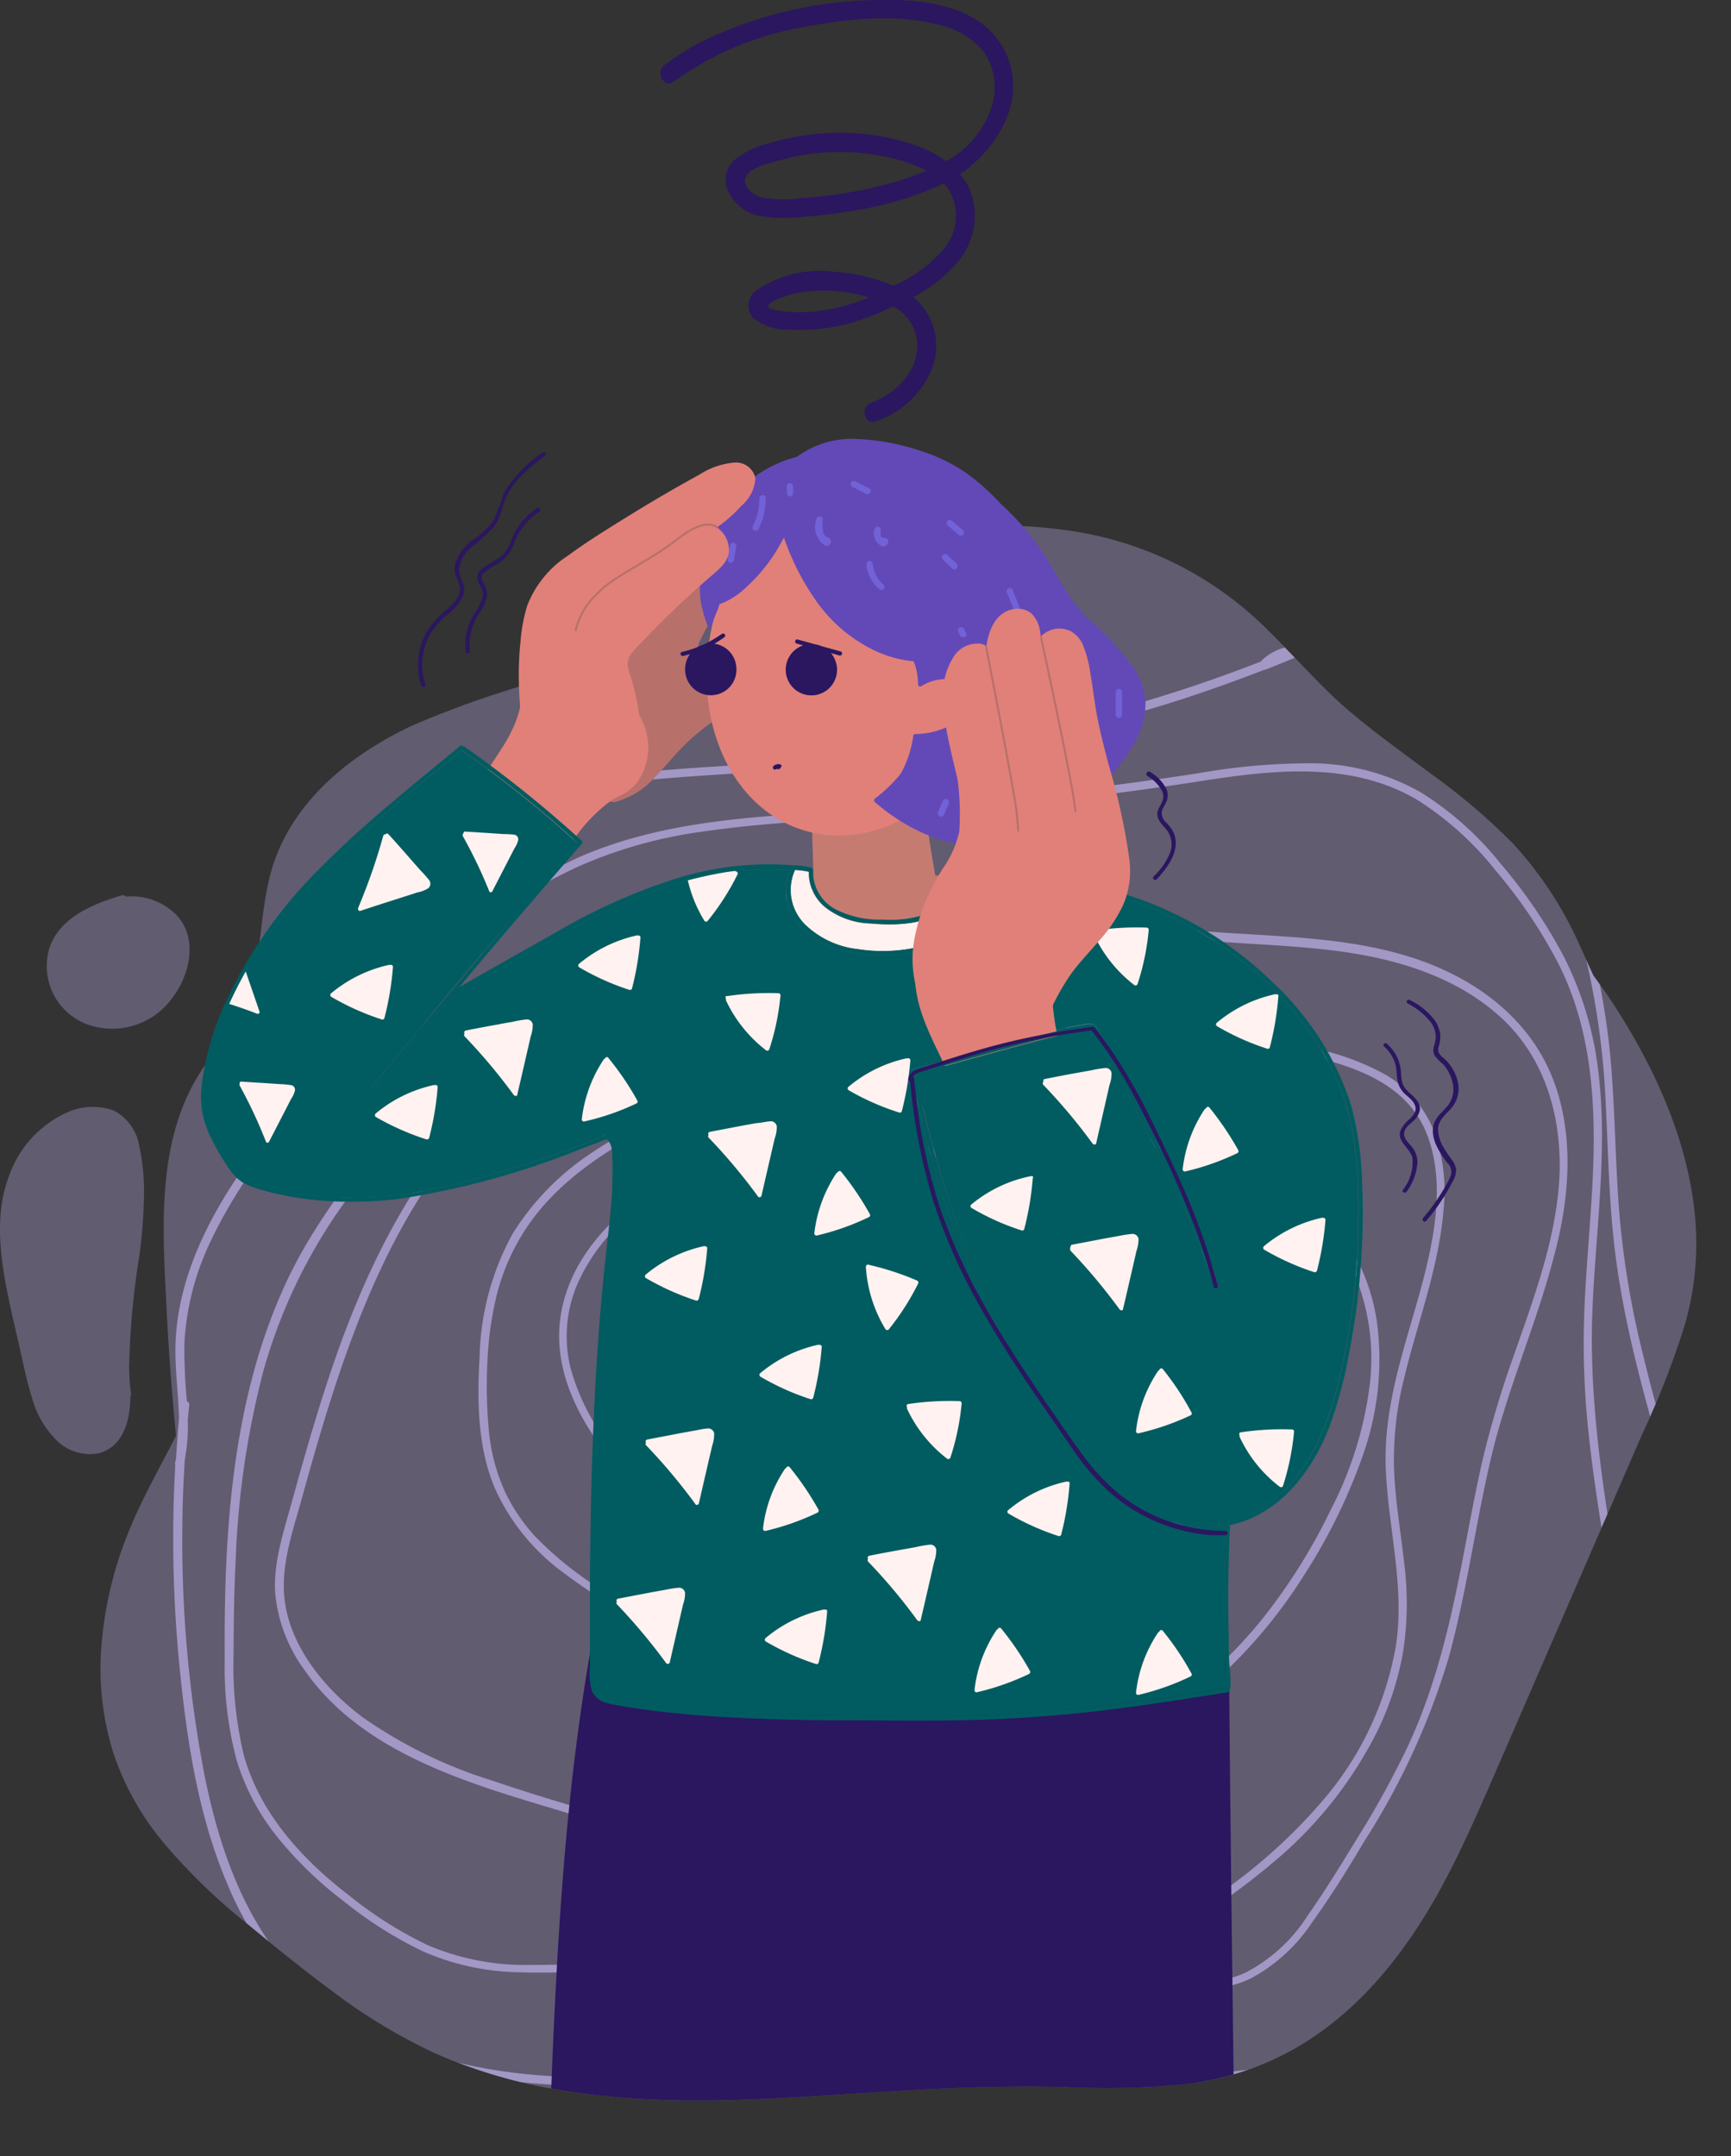 <svg id="Illustration" xmlns="http://www.w3.org/2000/svg" xmlns:xlink="http://www.w3.org/1999/xlink" viewBox="0 0 144.36 179.78"><rect x="0" y="0" width="144.36" height="179.78" fill="#333333" stroke="none"/><defs><style>.cls-1,.cls-15{fill:none;}.cls-2{clip-path:url(#clip-path);}.cls-3{opacity:0.6;}.cls-4{fill:#d1c2ff;}.cls-5{fill:#ccbdff;opacity:0.3;}.cls-6{fill:#2b1660;}.cls-7{fill:#b8706b;}.cls-8{fill:#c67b71;}.cls-9{fill:#e18079;}.cls-10{fill:#6349b7;}.cls-11{fill:#7262d7;}.cls-12{fill:#005c60;}.cls-13{fill:#fff2f0;}.cls-14{clip-path:url(#clip-path-3);}.cls-15{stroke:#b8706b;stroke-miterlimit:10;stroke-width:0.17px;}</style><clipPath id="clip-path"><path class="cls-1" d="M8.47,137.1a31.76,31.76,0,0,1,2.1-9c1.13-2.9,2.7-5.62,4.11-8.4q-.54-5.46-.81-11c-.31-6.22-.77-13.16,2.5-18.75.8-1.37,1.83-2.57,2.73-3.86a13.23,13.23,0,0,0,2-4.49c.76-3.1.69-6.35,1.65-9.4,1.75-5.53,6.64-9.39,11.73-11.75A82.81,82.81,0,0,1,44.15,57a89.91,89.91,0,0,0,10-3.79c6-2.77,11.87-6.09,18.29-7.88a40,40,0,0,1,17.3-1,29.17,29.17,0,0,1,15.36,7.59c2.4,2.28,4.54,4.81,7,7,2.31,2,4.81,3.78,7.26,5.61a52.85,52.85,0,0,1,6.8,5.78,31.28,31.28,0,0,1,5.38,8.06c.46,1,.9,2,1.34,2.94.51.7,1,1.41,1.49,2.13,3.49,5.3,6.24,11.24,6.94,17.47a24.69,24.69,0,0,1-.78,9.48,72.11,72.11,0,0,1-3.6,9.24q-4.32,9.95-8.63,19.88l-4.26,9.8c-1.28,2.91-2.58,5.81-4.14,8.6-2.88,5.14-6.74,10-12.11,13a24.18,24.18,0,0,1-8.89,2.86A68,68,0,0,1,88.6,174c-7.47-.2-14.87.43-22.31.86-6.84.4-13.76.5-20.51-.76a42.08,42.08,0,0,1-9.46-2.89,46.89,46.89,0,0,1-8.48-5.1c-2.62-1.93-5.16-4-7.64-6.05a49,49,0,0,1-6.47-6.32,23,23,0,0,1-4.3-7.65A23.58,23.58,0,0,1,8.47,137.1Z"/></clipPath><clipPath id="clip-path-3"><path class="cls-1" d="M90.62,85.74a.61.61,0,0,1,.46,0c.21.13.35.51.47.71l.49.88c.32.57.63,1.13.93,1.7.61,1.14,1.2,2.29,1.78,3.45,1.14,2.28,2.28,4.57,3.37,6.89a60.41,60.41,0,0,1,3.17,7.93c.07.21.41.12.34-.1a96.63,96.63,0,0,0-6.28-14.3c-1.18-2.36-2.38-4.71-3.71-7a1.19,1.19,0,0,0-.44-.5,1.23,1.23,0,0,0-.76,0c-.65.1-1.29.22-1.94.36-1.26.26-2.51.59-3.75.94-2.8.79-5.57,1.7-8.41,2.35a.15.15,0,0,0-.11.11.18.18,0,0,0-.24.21,78.94,78.94,0,0,0,3.44,12.52,80.5,80.5,0,0,0,5.4,11.75c1,1.85,2.15,3.67,3.36,5.41a26.09,26.09,0,0,0,3.94,4.64c2.71,2.43,6.43,4.12,10.11,3.5q-.27,5.38-.1,10.77l.06,1.52c0,.14.15,1.28-.06,1.29h0a.15.15,0,0,0-.13,0A161.6,161.6,0,0,1,82.28,143c-3.31.12-6.62.11-9.93.07s-6.56-.08-9.84-.21a82.4,82.4,0,0,1-9.79-.87,15.51,15.51,0,0,1-2.12-.4,1.59,1.59,0,0,1-.81-.47,1.69,1.69,0,0,1-.3-1.07c0-1.62,0-3.24,0-4.85,0-6.62.12-13.23.47-19.83.18-3.3.43-6.59.77-9.88.17-1.62.38-3.24.52-4.86.08-.82.13-1.65.15-2.48a14.32,14.32,0,0,0-.06-2.27,1.62,1.62,0,0,0-.73-1.29.18.18,0,0,0-.25.11,85.75,85.75,0,0,1-14.84,4.58,35,35,0,0,1-7.64.57,28.22,28.22,0,0,1-3.78-.43c-.64-.12-1.27-.27-1.9-.44a7.52,7.52,0,0,1-1.72-.62,3.59,3.59,0,0,1-1.21-1.21c-.33-.51-.64-1-.94-1.56a8.36,8.36,0,0,1-1.24-3.41,12.3,12.3,0,0,1,.41-3.77,25.29,25.29,0,0,1,1-3.28A35.68,35.68,0,0,1,26,73.63a114.14,114.14,0,0,1,11.18-10l1.32-1.09,0,0a97.17,97.17,0,0,1,7.71,6c.65.56,1.3,1.13,1.94,1.72Q44.8,74.13,41.5,78t-6.68,8Q33,88.24,31.11,90.5c-.14.17.1.42.25.25q3.12-3.84,6.3-7.63h0c2.9-1.73,10.17-5.88,13.24-7.32a35.3,35.3,0,0,1,9.55-3.07,23.59,23.59,0,0,1,5.44-.2,4.28,4.28,0,0,0,.46,4.21,6.68,6.68,0,0,0,4.17,2.54,12.55,12.55,0,0,0,10.26-1.9,9,9,0,0,0,2.94-3.85h0a29.35,29.35,0,0,1,10.71,1.61,30.47,30.47,0,0,1,9.5,5.32,27.42,27.42,0,0,1,7.13,8.74c2,4,2.23,8.6,2.15,13a58.63,58.63,0,0,1-1.8,13.58c-1,3.82-2.7,7.76-6.21,9.9a8.83,8.83,0,0,1-5.45,1.26,12.36,12.36,0,0,1-5.58-2c-3.41-2.25-5.74-5.79-7.82-9.22A79.31,79.31,0,0,1,77,92.31c-.23-1-.43-1.93-.61-2.91h.08c2.47-.56,4.88-1.33,7.31-2,1.21-.35,2.42-.69,3.65-1,.62-.14,1.23-.28,1.85-.4l.89-.16Z"/></clipPath></defs><g class="cls-2"><g class="cls-3"><path class="cls-4" d="M100.76,104.6a25,25,0,0,0-6.84-3.69Q90,99.26,86,98a95.24,95.24,0,0,0-16.51-3.72q-2-.27-4-.45a.3.3,0,0,0-.34.33,13,13,0,0,0-2.7.81c-1.21.49-2.39,1.07-3.56,1.65s-2.41,1.23-3.56,1.94c-4.19,2.58-8.05,6.48-8.63,11.59s2.55,9.83,5.85,13.45a54.55,54.55,0,0,0,6,5.61,47.32,47.32,0,0,0,6.7,4.6,20.6,20.6,0,0,0,7.67,2.6,28.17,28.17,0,0,0,8.68-.65,35.51,35.51,0,0,0,13.33-5.37,21.12,21.12,0,0,0,8.45-12.06C104.51,113.74,104.65,108,100.76,104.6Zm-3.61,22.93A28.72,28.72,0,0,1,85,134.14a42.16,42.16,0,0,1-7.54,1.52,19.26,19.26,0,0,1-8.26-.8,29,29,0,0,1-6.86-3.64,53,53,0,0,1-6.17-4.92,43.43,43.43,0,0,1-5.25-5.68,18.64,18.64,0,0,1-3.33-6.53,11.06,11.06,0,0,1,.52-6.93,15.39,15.39,0,0,1,4.17-5.61A31,31,0,0,1,59,97.3c1.13-.57,2.27-1.13,3.44-1.62a11.73,11.73,0,0,1,3.44-1,4.77,4.77,0,0,1,3.13.7c.32.22.63-.2.46-.48a94.83,94.83,0,0,1,12.16,2.44A88.79,88.79,0,0,1,96.85,103a10.93,10.93,0,0,1,5.39,4.62,12.63,12.63,0,0,1,1,6.79A21,21,0,0,1,97.15,127.53Z"/><path class="cls-4" d="M114.9,110.77a16.59,16.59,0,0,0-3.75-8.81,19.16,19.16,0,0,0-8.53-5.17,96.06,96.06,0,0,0-11.2-2.94q-5.88-1.25-11.86-1.92c-3.71-.42-7.48-.5-11.13-1.31-.54-.12-1.07-.26-1.6-.42a.31.31,0,0,0,0-.54,4.89,4.89,0,0,0-2.31-.35c-.34-.15-.67-.32-1-.5s-.75.39-.35.61l.17.09a13.72,13.72,0,0,0-1.65.52c-1.48.57-3,1.2-4.4,1.84A46.92,46.92,0,0,0,49,96.35a22,22,0,0,0-6.23,6.48A22.29,22.29,0,0,0,40,113.06c-.22,3.65-.18,7.59,1.26,11a17.68,17.68,0,0,0,5.43,6.84,49.81,49.81,0,0,0,7.79,4.87q4.51,2.4,9,4.87c6.15,3.37,12.75,6.68,19.92,6.71s13.81-3.28,18.89-8.08a41.8,41.8,0,0,0,6.58-8.12,47,47,0,0,0,4.78-9.79A23.89,23.89,0,0,0,114.9,110.77Zm-.65,4.55A31,31,0,0,1,111,125.84a48.82,48.82,0,0,1-5.45,8.79c-4.24,5.38-9.93,9.74-16.66,11.37a23.77,23.77,0,0,1-10.28.17,40.91,40.91,0,0,1-9.71-3.47c-3.16-1.53-6.2-3.28-9.28-5-2.73-1.49-5.52-2.86-8.19-4.44A28.14,28.14,0,0,1,44.54,128a15.31,15.31,0,0,1-2.4-3.57,15.91,15.91,0,0,1-1.37-5.15,39.15,39.15,0,0,1-.13-5.52,29.12,29.12,0,0,1,.68-5.34A18,18,0,0,1,45.8,100c4.17-4.4,10-6.87,15.54-9.1a12,12,0,0,1,3-.89,28.59,28.59,0,0,0,8.9,2c3.78.37,7.55.68,11.31,1.26S92.21,94.67,96,95.62A47.84,47.84,0,0,1,106.1,99a15.34,15.34,0,0,1,4,2.87,14,14,0,0,1,2.66,3.88A18.41,18.41,0,0,1,114.25,115.32Z"/><path class="cls-4" d="M120.39,100.83a14.57,14.57,0,0,0-.81-6.55,9.52,9.52,0,0,0-4-4.66,21.12,21.12,0,0,0-6.06-2.22,70.05,70.05,0,0,0-7.18-1.27c-9.71-1.24-19.64-.91-29.19-3.25a44.46,44.46,0,0,1-6-1.88c.36-.09.34-.7-.08-.69a40.44,40.44,0,0,0-24.21,9.34c-7,5.83-11.39,14-14.47,22.41-1.58,4.37-2.86,8.83-4.09,13.31-.67,2.41-1.51,4.92-1.35,7.46a12.86,12.86,0,0,0,2.43,6.39c4.85,7,13.81,9.5,21.55,11.82q15.48,4.65,31.3,8.09,3.95.85,7.91,1.64c1.29.26,2.59.51,3.88.75a24.14,24.14,0,0,0,3.88.53c2.47,0,4.48-1.16,6.49-2.47a57.26,57.26,0,0,0,5.63-4.17,34.1,34.1,0,0,0,8.81-11A25,25,0,0,0,117,137.8a26.49,26.49,0,0,0,.11-7.44c-.29-2.62-.75-5.23-.85-7.87a27.53,27.53,0,0,1,.82-7.5C118.2,110.28,120,105.7,120.39,100.83Zm-4.83,21.3c.14,5.07,1.65,10.07.84,15.16a26.81,26.81,0,0,1-5.74,12.42,45.12,45.12,0,0,1-10.55,9.22,22.29,22.29,0,0,1-3,1.77,7.67,7.67,0,0,1-3.72.62,30.64,30.64,0,0,1-3.8-.6c-1.26-.23-2.52-.48-3.78-.73q-15.41-3.06-30.54-7.27c-4.75-1.32-9.51-2.66-14.18-4.25a38.79,38.79,0,0,1-10.8-5.26c-3.36-2.49-6.52-6.38-6.62-10.75-.06-2.51.8-5,1.46-7.38.59-2.13,1.19-4.26,1.83-6.37,2.59-8.54,5.92-17.12,11.78-24a39.71,39.71,0,0,1,22.08-13A40.57,40.57,0,0,1,66,81.07a.36.36,0,0,0,.22.28c8.82,3.7,18.51,4,27.92,4.7a100.93,100.93,0,0,1,14.39,1.83c4.11.91,8.71,2.31,10.43,6.59s.54,9.35-.66,13.68C117,112.73,115.43,117.31,115.56,122.13Z"/><path class="cls-4" d="M129.47,89.86c-1.79-4.51-5.59-7.61-10-9.4-5.17-2.09-10.83-2.29-16.33-2.63a128.16,128.16,0,0,1-17.77-2.29q-4.29-.87-8.51-2a.36.36,0,0,0-.41.49,76.87,76.87,0,0,0-15.82.89A76.09,76.09,0,0,0,52,76.8c-2.58.73-5.32,1.48-7.49,3.13s-3.79,4-5.49,6.11l-5.76,7.13c-3.52,4.36-7.07,8.73-9.44,13.85-4.5,9.74-5.16,20.83-5.08,31.42a30,30,0,0,0,1,8.34,19.08,19.08,0,0,0,3.47,6.48,31.82,31.82,0,0,0,5.41,5.22,33.86,33.86,0,0,0,6.64,4.21,20.83,20.83,0,0,0,8,1.75c2.92.1,5.84-.11,8.76,0,5.94.24,11.8,1.28,17.7,1.94a78.24,78.24,0,0,0,8.92.56c3,0,6-.28,9.06-.52s5.91-.38,8.88-.33c2.62,0,5.33,0,7.74-1.14a14.2,14.2,0,0,0,5.15-4.74c1.57-2.17,3-4.48,4.35-6.76a60.17,60.17,0,0,0,7-15.26c1.52-5.52,2.24-11.21,3.56-16.77s3.74-11,5.2-16.61C130.89,100,131.35,94.61,129.47,89.86Zm-3.33,23.46a83.11,83.11,0,0,0-2.43,8.12c-.64,2.74-1.14,5.51-1.67,8.26-1.05,5.48-2.28,10.89-4.68,16a76,76,0,0,1-4,7.29c-1.37,2.23-2.74,4.49-4.25,6.64a13.6,13.6,0,0,1-5.18,4.81c-2.45,1.14-5.25,1-7.9,1-5.87-.09-11.69.87-17.57.86s-11.47-.91-17.17-1.64c-2.89-.37-5.78-.69-8.69-.83s-5.78,0-8.67,0a20.73,20.73,0,0,1-8.3-1.67,33.52,33.52,0,0,1-6.56-4.16c-3.9-3-7.42-6.85-8.75-11.72a31.91,31.91,0,0,1-.84-8.38c0-2.66.05-5.31.18-8a73.07,73.07,0,0,1,2.28-15.5,44.54,44.54,0,0,1,7-14.43c1.66-2.3,3.46-4.49,5.24-6.69l5.55-6.88c1.69-2.09,3.3-4.47,5.52-6s5-2.29,7.62-3a75.74,75.74,0,0,1,16.85-2.63,78.07,78.07,0,0,1,8.38.12.29.29,0,0,0,.3-.16,126.92,126.92,0,0,0,15.35,3q4.33.57,8.7.84c2.84.19,5.68.31,8.51.65,5,.59,10.07,2,13.91,5.34s5.31,8.17,5.2,13.13C129.89,103.07,127.91,108.23,126.14,113.32Z"/><path class="cls-4" d="M134.65,129.93c-1.14-6.91-2.14-13.82-1.84-20.84.28-6.72,1.33-13.49.43-20.2a28.22,28.22,0,0,0-2.81-9.11A42.08,42.08,0,0,0,125.14,72a26.54,26.54,0,0,0-6.57-5.89,18.64,18.64,0,0,0-9-2.47,53.37,53.37,0,0,0-9.69.84q-5.36.81-10.72,1.46c-7.15.85-14.32,1.42-21.51,1.86-6.62.4-13.29,1-19.43,3.7a49.92,49.92,0,0,0-14.42,10.2,119.07,119.07,0,0,0-12,13.61c-3.62,4.78-6.83,10.28-7.15,16.42-.11,2.17.23,4.35.28,6.51-.1,1.13-.18,2.25-.25,3.38l-.06.27a.32.32,0,0,0,0,.24,108.2,108.2,0,0,0,.32,16.5c.6,6.22,1.54,12.61,4,18.4a27,27,0,0,0,4.42,7.28,24.25,24.25,0,0,0,6.89,5.44c5.4,2.9,11.56,4,17.64,4.13,7.23.2,14.44-.72,21.66-1,3.61-.15,7.22-.2,10.83-.1s7.31.42,11,.66a68.84,68.84,0,0,0,10.65.07,54.48,54.48,0,0,0,10-1.84,93.21,93.21,0,0,0,9.74-3.34,35.2,35.2,0,0,0,7.83-4,16,16,0,0,0,5.35-6.59,23.59,23.59,0,0,0,1.75-8.12C137,143,135.72,136.39,134.65,129.93Zm-.41,27.61a15.51,15.51,0,0,1-5.5,6.5,39.92,39.92,0,0,1-8.24,4c-6.21,2.41-12.69,4.38-19.37,4.81-7.06.47-14.12-.65-21.17-.82s-14.07.31-21.1.79c-6.73.47-13.6.79-20.22-.74-5.63-1.31-11.06-3.95-14.85-8.41s-5.69-10.31-6.8-16a103.08,103.08,0,0,1-1.78-20.37c0-1.87.09-3.73.2-5.6a14.82,14.82,0,0,0,.25-3.32l.12-1.23a.27.27,0,0,0-.19-.31,44.62,44.62,0,0,1-.21-4.9,22.39,22.39,0,0,1,2.28-8.64c2.59-5.44,6.61-10.1,10.54-14.6A77.43,77.43,0,0,1,41.12,76.4a41.41,41.41,0,0,1,7.47-4.31,38.3,38.3,0,0,1,9.22-2.64,99.26,99.26,0,0,1,10.19-1c3.49-.2,7-.43,10.47-.73q10.41-.9,20.74-2.45c6.33-1,13.21-2,19,1.43a26.26,26.26,0,0,1,6.56,5.93A41.28,41.28,0,0,1,130,80.41c3,6,3.15,12.71,2.75,19.28-.2,3.28-.51,6.56-.63,9.85a69.58,69.58,0,0,0,.38,10.1c.73,6.88,2.2,13.67,3,20.54C136.18,145.89,136.63,152.14,134.24,157.54Z"/><path class="cls-4" d="M143.15,136.16c-1.55-7.88-4.27-15.47-6.14-23.26a74.18,74.18,0,0,1-2-12.2c-.3-4.12-.33-8.26-.69-12.38a61.6,61.6,0,0,0-2.27-11.81c-.59-2-1.23-4-1.89-6a50.67,50.67,0,0,0-1.9-5.21,15.75,15.75,0,0,0-6.52-7,42.12,42.12,0,0,0-9-3.6,17.69,17.69,0,0,0-3.75-.82.39.39,0,0,0-.44-.11l-.21.09a4.29,4.29,0,0,0-3.22,1.31A124.45,124.45,0,0,1,85.53,61a158,158,0,0,1-23.14,2.74c-7.12.43-14.34.87-21.25,2.76A38.14,38.14,0,0,0,23.27,76.79c-4.91,4.88-8.76,10.69-12.51,16.48-2,3.06-4,6.16-5.15,9.67-1.2,3.75-.75,7.5.12,11.27.44,1.93.93,3.84,1.25,5.79a51.14,51.14,0,0,1,.58,6.06c.16,3.81,0,7.63.05,11.45a55.11,55.11,0,0,0,1,11.32,30.56,30.56,0,0,0,4.09,10c3.78,6,9.19,10.85,14.56,15.37S38.68,183,45.55,185c15.05,4.52,30.53-2.88,45.74,0,3.92.73,7.8,1.92,11.82,2a26.45,26.45,0,0,0,10.8-2.52,99.62,99.62,0,0,0,9.72-5.07,68.56,68.56,0,0,0,8.69-5.72,32.59,32.59,0,0,0,7-7.43,28.74,28.74,0,0,0,4-9.43C144.94,150,144.48,142.92,143.15,136.16Zm-5.66,31.43c-4.25,5.38-10.26,9-16.17,12.27a68.26,68.26,0,0,1-10.18,4.94A23.49,23.49,0,0,1,99.87,186c-3.86-.55-7.6-1.72-11.48-2.15a56.54,56.54,0,0,0-11.19,0c-7.5.66-15,2.18-22.53,1.88a35.59,35.59,0,0,1-10.67-2,44,44,0,0,1-9.48-4.92,83.58,83.58,0,0,1-8.36-6.51,104.22,104.22,0,0,1-7.7-7.3,42.12,42.12,0,0,1-6.2-8.34,30.86,30.86,0,0,1-3.42-10.46c-1.09-7.51-.12-15.13-.73-22.67a44.13,44.13,0,0,0-.78-5.5c-.4-2-.93-3.87-1.31-5.83a20.34,20.34,0,0,1-.44-5.77A17.4,17.4,0,0,1,7.09,101a65.56,65.56,0,0,1,5.5-9.27c1.85-2.83,3.75-5.63,5.81-8.31C22.59,78,27.55,73.07,33.75,70c6.38-3.18,13.53-4.36,20.56-5,7.24-.65,14.51-.77,21.72-1.7a126,126,0,0,0,22.54-5q3.48-1.14,6.9-2.47l.07,0c1-.4,2.06-.82,3.08-1.25a20.16,20.16,0,0,1,5.78,1.42,30.54,30.54,0,0,1,8.64,4,14,14,0,0,1,3.35,3.39,21.06,21.06,0,0,1,2.42,5.23c1.28,3.76,2.54,7.56,3.48,11.42a65,65,0,0,1,1.62,11.94c.21,4.08.27,8.17.76,12.23.94,7.73,3.34,15.16,5.44,22.62C143.8,139.93,146.71,155.92,137.49,167.59Z"/></g></g><path class="cls-5" d="M8.47,137.1a31.76,31.76,0,0,1,2.1-9c1.13-2.9,2.7-5.62,4.11-8.4q-.54-5.46-.81-11c-.31-6.22-.77-13.16,2.5-18.75.8-1.37,1.83-2.57,2.73-3.86a13.23,13.23,0,0,0,2-4.49c.76-3.1.69-6.35,1.65-9.4,1.75-5.53,6.64-9.39,11.73-11.75A82.81,82.81,0,0,1,44.15,57a89.91,89.91,0,0,0,10-3.79c6-2.77,11.87-6.09,18.29-7.88a40,40,0,0,1,17.3-1,29.17,29.17,0,0,1,15.36,7.59c2.4,2.28,4.54,4.81,7,7,2.31,2,4.81,3.78,7.26,5.61a52.85,52.85,0,0,1,6.8,5.78,31.28,31.28,0,0,1,5.38,8.06c.46,1,.9,2,1.34,2.94.51.7,1,1.41,1.49,2.13,3.49,5.3,6.24,11.24,6.94,17.47a24.69,24.69,0,0,1-.78,9.48,72.11,72.11,0,0,1-3.6,9.24q-4.32,9.95-8.63,19.88l-4.26,9.8c-1.28,2.91-2.58,5.81-4.14,8.6-2.88,5.14-6.74,10-12.11,13a24.18,24.18,0,0,1-8.89,2.86A68,68,0,0,1,88.6,174c-7.47-.2-14.87.43-22.31.86-6.84.4-13.76.5-20.51-.76a42.08,42.08,0,0,1-9.46-2.89,46.89,46.89,0,0,1-8.48-5.1c-2.62-1.93-5.16-4-7.64-6.05a49,49,0,0,1-6.47-6.32,23,23,0,0,1-4.3-7.65A23.58,23.58,0,0,1,8.47,137.1Z"/><path class="cls-5" d="M.77,98a9.11,9.11,0,0,1,4.8-5.24,5.24,5.24,0,0,1,3.89-.18,4.05,4.05,0,0,1,2.16,3A17.9,17.9,0,0,1,12,100a42.81,42.81,0,0,1-.37,4.66,66.18,66.18,0,0,0-.86,9.32,18.93,18.93,0,0,0,.16,2.26.3.3,0,0,1-.06.2c0,1.93-.57,4.17-2.61,4.72a3.94,3.94,0,0,1-3.57-1.1,8,8,0,0,1-2.05-3.61c-.46-1.47-.75-3-1.1-4.52S.78,108.7.48,107.07C-.07,104.09-.35,100.87.77,98Z"/><path class="cls-5" d="M4,79.51c.53-2.53,3-3.83,5.28-4.58.28-.1.57-.19.85-.27a.34.34,0,0,1,.38.1,5.19,5.19,0,0,1,4.27,1.6c1.8,2,1,5.09-.53,7A6.16,6.16,0,0,1,7.4,85.45a5.21,5.21,0,0,1-2.84-2.36A5.31,5.31,0,0,1,4,79.51Z"/><g class="cls-2"><path class="cls-6" d="M104,219.3q-.88-25.81-1.19-51.65-.19-14.62-.32-29.27a.18.18,0,0,0-.17-.18A339.44,339.44,0,0,0,61,137.53q-5.76.25-11.51.72c0-.17,0-.34.08-.51s-.3-.31-.33-.09c-2.08,11.9-2.77,24-3.25,36s-1.15,24.48-.1,36.67c.51,5.93,1.42,11.81,2.42,17.66,1,6.06,2.11,12.12,3.17,18.17l3.16,18.13.81,4.63c.17,1,.13,2.55,1,3.17a3.12,3.12,0,0,0,1.27.38c.69.11,1.39.2,2.08.28q2.17.29,4.35.48a124.77,124.77,0,0,0,35.14-1.81c1.22-.24,2.45-.5,3.67-.78,0,0,.35-.05.34-.08s0-.36,0-.35c-.93-8.43.15-16.89.69-25.32S104.31,227.84,104,219.3Z"/></g><path class="cls-7" d="M67,53.27c-1.15-.88-2.68.08-3.82.47a14.49,14.49,0,0,1-4.41.85c-.33,0-.59-.13-.58-.49a1.75,1.75,0,0,1,.25-.8,20.64,20.64,0,0,1,1-1.83c.75-1.18,1.59-2.3,2.41-3.43a38.46,38.46,0,0,0,2.34-3.48c.59-1,1.44-2.56.42-3.62a1.3,1.3,0,0,0-1.37-.39l-.06,0c-3-.38-5,2.25-6.66,4.32l-2.93,3.67c-.85,1.07-1.68,2.16-2.43,3.3a14.23,14.23,0,0,0-2.64,7.73A12.45,12.45,0,0,0,49.41,64c.27.68.56,1.35.87,2a1.73,1.73,0,0,0,.46.78,1,1,0,0,0,.84,0,6.66,6.66,0,0,0,3-1.94c.89-.91,1.68-1.92,2.6-2.81a16.84,16.84,0,0,1,3.18-2.45,14.84,14.84,0,0,1,1.78-.9,20,20,0,0,1,2-.66,5.17,5.17,0,0,0,3.21-2A2.21,2.21,0,0,0,67,53.27Z"/><path class="cls-8" d="M80.61,73.08,78.12,73H78c-.27-1.56-.55-3.13-.71-4.71-.08-.81-.13-1.61-.13-2.42a.17.17,0,0,0,0-.22v-.07c0-.23-.34-.21-.34,0v.08a9.81,9.81,0,0,1-2.08.55,20.12,20.12,0,0,0-2.17.88,32,32,0,0,1-4.67,1.47.14.14,0,0,0-.11.17.2.2,0,0,0-.06.14c0,1.24.08,2.47.09,3.7s0,2.44-.07,3.65,1.62,1,2.29.94c1.18,0,2.37,0,3.56-.09s2.63-.16,3.93-.33a.25.25,0,0,0,.12,0c.21-.06.62-.09.76-.31a2.8,2.8,0,0,0,1-.56,4.43,4.43,0,0,0,1.35-2.56A.17.17,0,0,0,80.61,73.08Z"/><path class="cls-9" d="M83.51,57.9C80.94,66.18,73.57,71.24,67,69.22s-9.75-10.38-7.19-18.65,9.94-13.34,16.48-11.32S86.07,49.63,83.51,57.9Z"/><path class="cls-6" d="M70.13,54.32l-1.6-.44a2.36,2.36,0,0,0-.59-.17l-1.44-.4a.18.18,0,0,0-.09.34l.57.16a2.14,2.14,0,1,0,2.82,1.86,2.19,2.19,0,0,0-.5-1.22l.74.21A.18.18,0,0,0,70.13,54.32Z"/><path class="cls-6" d="M61.41,55.67a2.13,2.13,0,0,0-1.83-2c.27-.16.53-.33.79-.51s0-.44-.18-.3a10.54,10.54,0,0,1-1.49.87,2.39,2.39,0,0,0-.52.22,8.16,8.16,0,0,1-1.3.4c-.22.05-.12.39.09.34s.38-.1.57-.15a2.18,2.18,0,0,0-.4,1.42,2.15,2.15,0,0,0,2.31,2A2.13,2.13,0,0,0,61.41,55.67Z"/><path class="cls-6" d="M65.17,63.81a.18.18,0,0,0-.11-.08.48.48,0,0,0-.29,0,.51.51,0,0,0-.26.14.17.17,0,0,0,0,.25.18.18,0,0,0,.24,0h0l0,0,.06,0h.06l0,0a.23.23,0,0,0,.14,0,.23.23,0,0,0,.08-.11A.2.2,0,0,0,65.17,63.81Z"/><path class="cls-9" d="M52.66,65.38a.9.9,0,0,0-.39-.6,16.79,16.79,0,0,0-2.74-1.91,21.78,21.78,0,0,1-3.2-2.1A8.83,8.83,0,0,1,44,57.69a.12.12,0,0,0-.07-.07c0-.17-.33-.15-.35.05A9.5,9.5,0,0,1,43,60.2a12.58,12.58,0,0,1-1.22,2.29c-1,1.55-2,3.08-3,4.62L37,69.74a.17.17,0,0,0,0,.21,32.14,32.14,0,0,0,6.34,3.94,1.25,1.25,0,0,0,.72.2,1.46,1.46,0,0,0,.66-.35,9.28,9.28,0,0,0,1-.95,19.45,19.45,0,0,0,1.74-2.19,13.23,13.23,0,0,1,3.72-4,6.61,6.61,0,0,0,1.16-.65A.62.62,0,0,0,52.66,65.38Z"/><path class="cls-10" d="M94.62,55.8a23.34,23.34,0,0,0-3.93-4.26,14.52,14.52,0,0,1-2-2.63c-.62-1-1.18-2.06-1.84-3A21.45,21.45,0,0,0,83.45,42a17.79,17.79,0,0,0-2.65-2.4,13.87,13.87,0,0,0-4-2,19.11,19.11,0,0,0-5.34-1,7.73,7.73,0,0,0-5,1.49,10.21,10.21,0,0,0-3.53,1.66,10.47,10.47,0,0,0-2,2,.15.15,0,0,0,0,.14c-.18.2-.35.4-.51.61a12.09,12.09,0,0,0-2.05,5.28,5.55,5.55,0,0,0,0,1.22,6.59,6.59,0,0,0,.2,1.77,3.2,3.2,0,0,1,.1.39c.1.33.21.66.33,1a.17.17,0,0,0,.33,0l.38-1a4.3,4.3,0,0,0,.29-.78l.39-.16A6.37,6.37,0,0,0,62.19,49a14,14,0,0,0,3-3.84l.19-.33a21,21,0,0,0,2.82,5.46,12.6,12.6,0,0,0,4.72,3.94,9.84,9.84,0,0,0,3.28.91,5.24,5.24,0,0,1,.36,1.92.18.18,0,0,0,.26.16,3.78,3.78,0,0,1,2.28-.59,1.53,1.53,0,0,1,1.25,1.14,2.41,2.41,0,0,1-.17,1.67,2.9,2.9,0,0,1-1.44,1.28,6.4,6.4,0,0,1-2.41.48.17.17,0,0,0-.17.17,8.82,8.82,0,0,1-1.06,3.16,12.64,12.64,0,0,1-2.14,2.06.18.18,0,0,0,0,.28c3.13,2.75,7.58,4.5,11.75,3.46a13.44,13.44,0,0,0,5.71-3.44,18.91,18.91,0,0,0,4.36-5.24,6.69,6.69,0,0,0,.75-3.07A5.83,5.83,0,0,0,94.62,55.8Z"/><path class="cls-11" d="M69,44.8l-.11-.07,0,0,0,0a1,1,0,0,1-.17-.18l0,0,0,0-.07-.11a.54.54,0,0,1,0-.11l0,0s0,0,0-.06a1.22,1.22,0,0,1-.06-.26h0v0s0,0,0-.06v-.13a.53.53,0,0,1,0-.13h0a.64.64,0,0,0,0-.07l0-.12s0,0,0-.06v0a.26.26,0,0,0-.46-.26,1.84,1.84,0,0,0,.73,2.33A.26.26,0,0,0,69,44.8Z"/><path class="cls-11" d="M72.48,40.71l-1.14-.57a.27.27,0,0,0-.36.09.27.27,0,0,0,.1.36l1.14.57a.27.27,0,0,0,.36-.09A.26.26,0,0,0,72.48,40.71Z"/><path class="cls-11" d="M73.64,44.87l-.13-.08,0,0-.06-.06,0,0h0l0-.06a.16.16,0,0,1,0-.07l0,0a.74.74,0,0,1,0-.14v0h0v0h0a.09.09,0,0,0,0,0,.17.17,0,0,1,0-.07v0a.83.83,0,0,1,0-.15.26.26,0,0,0-.19-.32.27.27,0,0,0-.32.18,1.21,1.21,0,0,0,.59,1.44.27.27,0,0,0,.36-.09A.27.27,0,0,0,73.64,44.87Z"/><path class="cls-11" d="M73.26,44.35h0v0h0Z"/><path class="cls-11" d="M73.69,48.74a2.5,2.5,0,0,1-.9-1.71.27.27,0,0,0-.26-.26.27.27,0,0,0-.27.26,3,3,0,0,0,1.06,2.08.26.26,0,0,0,.37-.37Z"/><path class="cls-11" d="M80.31,44.22l-.92-.79a.27.27,0,0,0-.19-.08.25.25,0,0,0-.18.08.27.27,0,0,0,0,.37l.92.79a.29.29,0,0,0,.19.08.25.25,0,0,0,.18-.08A.26.26,0,0,0,80.31,44.22Z"/><path class="cls-11" d="M79.78,47,79,46.27a.27.27,0,0,0-.37,0,.26.26,0,0,0,0,.37l.76.76a.26.26,0,0,0,.37,0A.27.27,0,0,0,79.78,47Z"/><path class="cls-11" d="M85,50.57l-.53-1.35a.27.27,0,0,0-.33-.18.26.26,0,0,0-.18.32l.54,1.35a.27.27,0,0,0,.32.18C85,50.85,85.07,50.7,85,50.57Z"/><path class="cls-11" d="M80.58,52.8l-.19-.38a.14.14,0,0,0-.06-.07.2.2,0,0,0-.09-.05h-.11l-.1,0a.3.3,0,0,0-.12.15v.07a.28.28,0,0,0,0,.13l.19.39.07.07a.19.19,0,0,0,.09,0,.35.35,0,0,0,.2,0,.28.28,0,0,0,.12-.16v-.07A.22.22,0,0,0,80.58,52.8Z"/><path class="cls-11" d="M88.74,56.36a.24.24,0,0,1-.08-.09h0l0,0-.06-.1,0-.06v0a2,2,0,0,1-.07-.23s0,0,0-.06h0s0-.09,0-.13a.26.26,0,1,0-.52,0,1.65,1.65,0,0,0,.47,1.14.28.28,0,0,0,.37,0A.29.29,0,0,0,88.74,56.36Z"/><path class="cls-11" d="M85.18,56.87A3.43,3.43,0,0,1,85,55.22a.27.27,0,0,0-.53,0A3.89,3.89,0,0,0,84.67,57a.27.27,0,0,0,.32.18A.28.28,0,0,0,85.18,56.87Z"/><path class="cls-11" d="M84.66,64.5a.3.3,0,0,0-.12-.15.26.26,0,0,0-.21,0,.23.23,0,0,0-.15.12l-.4.94a.3.3,0,0,0,0,.21.26.26,0,0,0,.12.15.24.24,0,0,0,.2,0,.28.28,0,0,0,.16-.12c.13-.32.27-.63.4-.94A.3.3,0,0,0,84.66,64.5Z"/><path class="cls-11" d="M82.22,61.67a.27.27,0,0,0-.37,0,3,3,0,0,0-.39.61,2.87,2.87,0,0,0-.2.75.24.24,0,0,0,.26.26.23.23,0,0,0,.18-.07.33.33,0,0,0,.08-.19c0,.08,0,0,0,0s0,0,0-.07a.94.94,0,0,1,0-.16.88.88,0,0,1,0-.15l0-.07h0v0c0-.09.09-.18.15-.27a.51.51,0,0,1,.09-.13l0,0,0-.06A.27.27,0,0,0,82.22,61.67Z"/><path class="cls-11" d="M88.84,61.69c0-.13-.11-.27-.26-.26s-.28.12-.26.26c.06.51.13,1,.19,1.53,0,.13.11.27.26.26s.28-.12.27-.26C89,62.71,88.91,62.2,88.84,61.69Z"/><path class="cls-11" d="M93.31,57.43a.27.27,0,0,0-.26.27v1.9a.26.26,0,0,0,.52,0V57.7A.27.27,0,0,0,93.31,57.43Z"/><path class="cls-11" d="M79.12,66.78a.27.27,0,0,0-.13-.15.24.24,0,0,0-.2,0,.23.23,0,0,0-.15.12l-.41.94a.28.28,0,0,0,0,.2.26.26,0,0,0,.48.07l.41-.94A.3.3,0,0,0,79.12,66.78Z"/><path class="cls-11" d="M63.33,41.5a5,5,0,0,1-.54,2.35.26.26,0,0,0,.46.26,5.63,5.63,0,0,0,.61-2.61A.27.27,0,0,0,63.33,41.5Z"/><path class="cls-11" d="M61.21,45.26a.26.26,0,0,0-.32.18l-.2,1.14a.26.26,0,0,0,.51.14l.2-1.14A.27.27,0,0,0,61.21,45.26Z"/><path class="cls-11" d="M66.06,40.36a.24.24,0,0,0-.18-.07.26.26,0,0,0-.19.07.34.34,0,0,0-.07.19v.57a.32.32,0,0,0,.07.19.26.26,0,0,0,.19.07.23.23,0,0,0,.18-.07.27.27,0,0,0,.08-.19v-.57A.27.27,0,0,0,66.06,40.36Z"/><path class="cls-12" d="M90.62,85.75a.73.73,0,0,1,.46,0c.21.13.35.51.46.72s.34.58.5.88c.32.56.62,1.13.93,1.7.61,1.14,1.19,2.29,1.77,3.44,1.15,2.29,2.29,4.58,3.38,6.89a61.54,61.54,0,0,1,3.17,7.93.18.18,0,0,0,.34-.09c-1.54-5-4-9.65-6.28-14.3-1.18-2.36-2.39-4.71-3.72-7a1.13,1.13,0,0,0-.43-.51,1.31,1.31,0,0,0-.76,0c-.65.1-1.3.22-1.94.35-1.26.27-2.51.59-3.75.94-2.8.79-5.57,1.71-8.41,2.36a.18.18,0,0,0-.12.1.18.18,0,0,0-.23.21,79.24,79.24,0,0,0,8.84,24.28c1,1.84,2.15,3.66,3.36,5.41a26,26,0,0,0,3.94,4.63c2.7,2.44,6.43,4.13,10.11,3.51-.18,3.58-.21,7.18-.1,10.76q0,.77.06,1.53c0,.14.14,1.28-.06,1.28h0a.14.14,0,0,0-.13,0A163.21,163.21,0,0,1,82.28,143c-3.31.12-6.62.11-9.93.06s-6.56-.08-9.84-.2a84.35,84.35,0,0,1-9.79-.87,17.2,17.2,0,0,1-2.12-.4,1.66,1.66,0,0,1-.81-.47,1.7,1.7,0,0,1-.31-1.07c0-1.62,0-3.24,0-4.86,0-6.61.11-13.22.47-19.82.18-3.3.43-6.6.77-9.88.17-1.62.38-3.24.52-4.86.07-.83.13-1.66.15-2.49a15.65,15.65,0,0,0-.06-2.27,1.62,1.62,0,0,0-.73-1.28.17.17,0,0,0-.25.1,85.88,85.88,0,0,1-14.85,4.59,34.81,34.81,0,0,1-7.63.56,25.14,25.14,0,0,1-3.78-.43c-.64-.12-1.28-.26-1.9-.44a8,8,0,0,1-1.72-.61,3.59,3.59,0,0,1-1.21-1.21c-.33-.51-.65-1-1-1.56a8.6,8.6,0,0,1-1.23-3.41,12,12,0,0,1,.41-3.77,24.79,24.79,0,0,1,1-3.28A35.84,35.84,0,0,1,26,73.65a114.22,114.22,0,0,1,11.19-10l1.31-1.08,0,0a97.21,97.21,0,0,1,7.72,6l1.93,1.72Q44.81,74.16,41.49,78t-6.67,8c-1.25,1.5-2.48,3-3.71,4.51-.14.18.1.43.24.25q3.13-3.83,6.3-7.62h0c2.91-1.73,10.18-5.88,13.25-7.32a35,35,0,0,1,9.55-3.07,23,23,0,0,1,5.44-.2,4.26,4.26,0,0,0,.46,4.2,6.71,6.71,0,0,0,4.17,2.55,12.53,12.53,0,0,0,10.25-1.9,8.91,8.91,0,0,0,3-3.86h0a29.37,29.37,0,0,1,10.72,1.6,30.67,30.67,0,0,1,9.5,5.32,27.53,27.53,0,0,1,7.12,8.75c2,4,2.24,8.6,2.16,13a58.78,58.78,0,0,1-1.8,13.58c-1,3.82-2.71,7.76-6.21,9.9A8.84,8.84,0,0,1,99.83,127a12.19,12.19,0,0,1-5.58-2c-3.41-2.25-5.74-5.8-7.82-9.22A79,79,0,0,1,77,92.33q-.33-1.45-.6-2.91a.21.21,0,0,0,.08,0c2.47-.57,4.88-1.33,7.3-2,1.22-.36,2.43-.7,3.66-1,.61-.14,1.23-.28,1.85-.4l.89-.16Z"/><path class="cls-13" d="M82.23,73.12l1.3,0a9.33,9.33,0,0,1-6.78,5.81,13.55,13.55,0,0,1-5.23.21,7.5,7.5,0,0,1-4.34-2,4.05,4.05,0,0,1-.92-4.54.14.14,0,0,0,0-.06,6,6,0,0,1,1.19.15,3.71,3.71,0,0,0,1.41,3A6.43,6.43,0,0,0,72.56,77c2.51.22,5.75.09,7.3-2.24a3.71,3.71,0,0,0,.43-.87,2.39,2.39,0,0,1,.19-.53.6.6,0,0,1,.49-.25C81.39,73.1,81.82,73.12,82.23,73.12Z"/><path class="cls-12" d="M113.6,98.72a58.71,58.71,0,0,1-.13,7,60.93,60.93,0,0,1-.94,7,36.34,36.34,0,0,1-1.73,6.41c-1.39,3.53-4,6.94-7.81,7.93l-.4.09q-.09,1.6-.12,3.21-.07,2.94,0,5.88c0,1,0,1.95.09,2.92a13.3,13.3,0,0,1,.06,1.41c0,.28-.14.56-.45.57a.17.17,0,0,1-.1,0l-2.31.37c-3.28.51-6.56,1-9.86,1.33s-6.58.53-9.89.59-6.69,0-10,0-6.53-.1-9.8-.28c-1.64-.1-3.28-.23-4.92-.42-.8-.09-1.59-.2-2.39-.32s-1.46-.21-2.17-.39a1.91,1.91,0,0,1-1.36-1,5.51,5.51,0,0,1-.17-2.14l0-5c0-6.65.14-13.3.54-19.93q.3-5,.85-9.87c.18-1.65.39-3.3.47-5,0-.83.06-1.66,0-2.49,0-.53,0-1.25-.47-1.61l0,0-1.8.68a68.22,68.22,0,0,1-15.27,4.26,31.73,31.73,0,0,1-7.73.08A25.53,25.53,0,0,1,22,99.26a7.43,7.43,0,0,1-1.72-.65,3.8,3.8,0,0,1-1.18-1.18,18.55,18.55,0,0,1-1.75-3.1,7.6,7.6,0,0,1-.54-3.74,23.15,23.15,0,0,1,1.88-6.76A38.6,38.6,0,0,1,26.78,72.3c3.59-3.65,7.63-6.81,11.56-10.08a.18.18,0,0,1,.26,0,.13.13,0,0,1,.08,0c.76.53,1.52,1.08,2.26,1.63a96.46,96.46,0,0,1,7.58,6.26.17.17,0,0,1,0,.24q-1.92,2.2-3.82,4.42-3.23,3.73-6.39,7.53c2.28-1.32,7.07-4,8.55-4.85a48.46,48.46,0,0,1,9.32-4.13,25.71,25.71,0,0,1,10-1.17h0a6.44,6.44,0,0,1,1.51.19.18.18,0,0,1,.12.17,3.53,3.53,0,0,0,1.89,3.31,8.06,8.06,0,0,0,3.9.85,9.45,9.45,0,0,0,4.15-.64,4.75,4.75,0,0,0,1.42-1A3.79,3.79,0,0,0,80,73.56a1.07,1.07,0,0,1,.44-.64,1.72,1.72,0,0,1,.87-.14l2.26,0a.15.15,0,0,1,.15.1.16.16,0,0,1,.17.21s0,.09,0,.13a25.42,25.42,0,0,1,2.62,0,30.25,30.25,0,0,1,10.7,2.62,30.73,30.73,0,0,1,9.12,6.25,23.92,23.92,0,0,1,6.35,10.07A28,28,0,0,1,113.6,98.72Zm-.31,3.5c.08-4.41-.15-9-2.16-13A27.53,27.53,0,0,0,104,80.46a30.67,30.67,0,0,0-9.5-5.32,29.37,29.37,0,0,0-10.72-1.6h0a8.91,8.91,0,0,1-3,3.86,12.53,12.53,0,0,1-10.25,1.9,6.71,6.71,0,0,1-4.17-2.55,4.26,4.26,0,0,1-.46-4.2,23,23,0,0,0-5.44.2,35,35,0,0,0-9.55,3.07c-3.07,1.44-10.34,5.59-13.25,7.32h0q-3.16,3.8-6.3,7.62c-.14.18-.38-.07-.24-.25,1.23-1.5,2.46-3,3.71-4.51q3.32-4,6.67-8t6.66-7.74l-1.93-1.72a97.21,97.21,0,0,0-7.72-6l0,0-1.31,1.08A114.22,114.22,0,0,0,26,73.65,35.84,35.84,0,0,0,18.5,85.12a24.79,24.79,0,0,0-1,3.28,12,12,0,0,0-.41,3.77,8.6,8.6,0,0,0,1.23,3.41c.3.52.62,1,1,1.56a3.59,3.59,0,0,0,1.21,1.21,8,8,0,0,0,1.72.61c.62.18,1.26.32,1.9.44a25.14,25.14,0,0,0,3.78.43,34.81,34.81,0,0,0,7.63-.56,85.88,85.88,0,0,0,14.85-4.59.17.17,0,0,1,.25-.1,1.62,1.62,0,0,1,.73,1.28,15.65,15.65,0,0,1,.06,2.27c0,.83-.08,1.66-.15,2.49-.14,1.62-.35,3.24-.52,4.86-.34,3.28-.59,6.58-.77,9.88-.36,6.6-.44,13.21-.47,19.82,0,1.62-.06,3.24,0,4.86a1.7,1.7,0,0,0,.31,1.07,1.66,1.66,0,0,0,.81.47,17.2,17.2,0,0,0,2.12.4,84.35,84.35,0,0,0,9.79.87c3.28.12,6.56.16,9.84.2s6.62.06,9.93-.06A163.21,163.21,0,0,0,102,140.77a.14.14,0,0,1,.13,0h0c.2,0,.06-1.14.06-1.28q0-.76-.06-1.53c-.11-3.58-.08-7.18.1-10.76-3.68.62-7.41-1.07-10.11-3.51a26,26,0,0,1-3.94-4.63c-1.21-1.75-2.32-3.57-3.36-5.41A79.24,79.24,0,0,1,76,89.39a.18.18,0,0,1,.23-.21.18.18,0,0,1,.12-.1c2.84-.65,5.61-1.57,8.41-2.36,1.24-.35,2.49-.67,3.75-.94.64-.13,1.29-.25,1.94-.35a1.31,1.31,0,0,1,.76,0,1.13,1.13,0,0,1,.43.51c1.33,2.28,2.54,4.63,3.72,7,2.31,4.65,4.74,9.32,6.28,14.3a.18.18,0,0,1-.34.09,61.54,61.54,0,0,0-3.17-7.93c-1.09-2.31-2.23-4.6-3.38-6.89-.58-1.15-1.16-2.3-1.77-3.44-.31-.57-.61-1.14-.93-1.7-.16-.3-.33-.59-.5-.88s-.25-.59-.46-.72a.73.73,0,0,0-.46,0l-.49.08-.89.16c-.62.12-1.24.26-1.85.4-1.23.29-2.44.63-3.66,1-2.42.71-4.83,1.47-7.3,2a.21.21,0,0,1-.08,0q.27,1.45.6,2.91a79,79,0,0,0,9.48,23.38c2.08,3.42,4.41,7,7.82,9.22a12.19,12.19,0,0,0,5.58,2,8.84,8.84,0,0,0,5.45-1.25c3.5-2.14,5.22-6.08,6.21-9.9A58.78,58.78,0,0,0,113.29,102.22ZM83.53,73.1l-1.3,0c-.41,0-.84,0-1.26,0a.6.6,0,0,0-.49.25,2.39,2.39,0,0,0-.19.53,3.71,3.71,0,0,1-.43.87c-1.55,2.33-4.79,2.46-7.3,2.24a6.43,6.43,0,0,1-3.68-1.31,3.71,3.71,0,0,1-1.41-3,6,6,0,0,0-1.19-.15.14.14,0,0,1,0,.06,4.05,4.05,0,0,0,.92,4.54,7.5,7.5,0,0,0,4.34,2,13.55,13.55,0,0,0,5.23-.21A9.33,9.33,0,0,0,83.53,73.1Z"/><path class="cls-9" d="M90.85,94.64c-.59-1.79-1.19-3.58-1.78-5.38a19.32,19.32,0,0,1-1.26-5.39,12.16,12.16,0,0,1,.28-3.07.19.19,0,0,0-.12-.22,25.27,25.27,0,0,0-10.6-.4,5.73,5.73,0,0,0-.7.13.44.44,0,0,0-.33.27.27.27,0,0,0,0,.18s0,0,0,0c-.27,3.48,1.83,6.44,3.08,9.52.64,1.56,1,3.21,1.83,4.71.19.35.39.7.61,1a3.84,3.84,0,0,0,.69.9c.29.24.64.12,1,0l1.34-.39,5.86-1.73A.19.19,0,0,0,90.85,94.64Z"/><path class="cls-12" d="M94.6,94.67c.07.28.27.71,0,.93a3.81,3.81,0,0,1-.57.29l-.58.28-1.2.58c-.79.38-1.57.76-2.37,1.12A20.72,20.72,0,0,1,85,99.46c-.41.08-.82.14-1.23.19a8.79,8.79,0,0,1-1.25.11c-.39,0-.56-.33-.78-.61s-.55-.69-.82-1a44.8,44.8,0,0,1-3-4,22.34,22.34,0,0,1-2-4.58.15.15,0,0,1,.08-.19.15.15,0,0,1,.12-.15l1.3-.36,5.2-1.43c1.69-.46,3.38-.94,5.08-1.35.85-.2,1.7-.38,2.56-.52.35,0,.8-.21,1.06.1a4.9,4.9,0,0,1,.54,1,26.89,26.89,0,0,1,1.77,4.51q.35,1.17.66,2.37Zm-.22.55a.9.9,0,0,0-.07-.27c0-.18-.09-.36-.13-.54-.39-1.51-.79-3-1.29-4.48-.26-.73-.53-1.46-.85-2.16-.15-.35-.31-.7-.49-1l-.28-.53c-.1-.19-.17-.44-.43-.42a8.62,8.62,0,0,0-1.22.2l-1.2.24c-.81.19-1.61.39-2.42.61-3.24.86-6.47,1.77-9.71,2.66l.37,1a19.58,19.58,0,0,0,2.17,4.25c.92,1.33,2,2.57,3,3.84l.4.5c.12.16.21.27.42.27.4,0,.82-.06,1.22-.11a19.75,19.75,0,0,0,2.39-.46,26.81,26.81,0,0,0,4.58-1.78L93.06,96l1.12-.54C94.29,95.36,94.38,95.35,94.38,95.22Z"/><path class="cls-12" d="M94.31,95a.9.9,0,0,1,.07.27c0,.13-.09.14-.2.2L93.06,96l-2.27,1.1a26.81,26.81,0,0,1-4.58,1.78,19.75,19.75,0,0,1-2.39.46c-.4,0-.82.1-1.22.11-.21,0-.3-.11-.42-.27l-.4-.5c-1-1.27-2-2.51-3-3.84a19.58,19.58,0,0,1-2.17-4.25l-.37-1c3.24-.89,6.47-1.8,9.71-2.66.81-.22,1.61-.42,2.42-.61l1.2-.24a8.62,8.62,0,0,1,1.22-.2c.26,0,.33.23.43.42l.28.53c.18.33.34.68.49,1,.32.7.59,1.43.85,2.16.5,1.47.9,3,1.29,4.48C94.22,94.59,94.27,94.77,94.31,95Z"/><g class="cls-14"><path class="cls-13" d="M86,98.08a.18.18,0,0,0-.13,0A11.21,11.21,0,0,0,81,100.43a.17.17,0,0,0,0,.27,20.39,20.39,0,0,0,4.21,1.89.17.17,0,0,0,.21-.12,24.38,24.38,0,0,0,.71-4.24C86.21,98.08,86.06,98,86,98.08Z"/><path class="cls-13" d="M35.78,73.37a.49.49,0,0,1-.07.69,2.65,2.65,0,0,1-.91.35c-1.57.51-3.15,1-4.73,1.53-.16.06-.25-.12-.2-.25a49,49,0,0,0,2.09-6,.16.16,0,0,1,.18-.12.16.16,0,0,1,.27,0c.62.68,1.23,1.37,1.84,2.07l.78.89A10.39,10.39,0,0,1,35.78,73.37Z"/><path class="cls-13" d="M43.87,85a.49.49,0,0,1,.56.41,2.9,2.9,0,0,1-.17,1c-.37,1.61-.74,3.23-1.12,4.85,0,.16-.23.15-.32,0a47.28,47.28,0,0,0-4.08-4.86.18.18,0,0,1,0-.22.17.17,0,0,1,.1-.26c.91-.18,1.81-.35,2.72-.51q.59-.12,1.17-.21A8.62,8.62,0,0,1,43.87,85Z"/><path class="cls-13" d="M64.22,93.49a.5.5,0,0,1,.56.42,2.7,2.7,0,0,1-.17,1L63.5,99.71a.17.17,0,0,1-.32,0,48.58,48.58,0,0,0-4.08-4.86.16.16,0,0,1,0-.22.16.16,0,0,1,.09-.26l2.72-.52,1.17-.21C63.45,93.62,63.84,93.52,64.22,93.49Z"/><path class="cls-13" d="M24.25,90.47a.39.39,0,0,1,.35.44,2.07,2.07,0,0,1-.32.71l-1.84,3.57a.14.14,0,0,1-.26,0A40.12,40.12,0,0,0,20,90.53a.13.13,0,0,1,0-.17.12.12,0,0,1,.12-.18l2.23.14,1,.07A7.3,7.3,0,0,1,24.25,90.47Z"/><path class="cls-13" d="M42.87,69.59a.39.39,0,0,1,.35.43,2.12,2.12,0,0,1-.32.72l-1.84,3.57a.14.14,0,0,1-.26,0,39.35,39.35,0,0,0-2.22-4.63.55.55,0,0,1,.16-.35l2.23.14,1,.07A7.3,7.3,0,0,1,42.87,69.59Z"/><path class="cls-13" d="M19.49,79.83a.4.4,0,0,1,.56,0,2.32,2.32,0,0,1,.29.73c.44,1.26.87,2.53,1.31,3.8,0,.13-.1.2-.21.16A37.44,37.44,0,0,0,16.57,83a.45.45,0,0,1-.14-.36l1.64-1.52c.23-.22.47-.43.71-.64A6,6,0,0,1,19.49,79.83Z"/><path class="cls-13" d="M53.21,78a.21.21,0,0,0-.14,0,11.31,11.31,0,0,0-4.78,2.36.18.18,0,0,0,0,.28,20.85,20.85,0,0,0,4.2,1.89.18.18,0,0,0,.22-.12,24.36,24.36,0,0,0,.7-4.24A.16.16,0,0,0,53.21,78Z"/><path class="cls-13" d="M75.67,88.25a.18.18,0,0,0-.13,0,11.31,11.31,0,0,0-4.78,2.36.18.18,0,0,0,0,.28A20.93,20.93,0,0,0,75,92.76a.17.17,0,0,0,.21-.12,24.38,24.38,0,0,0,.71-4.24A.17.17,0,0,0,75.67,88.25Z"/><path class="cls-13" d="M32.52,80.46a.18.18,0,0,0-.13,0,11.31,11.31,0,0,0-4.78,2.36.18.18,0,0,0,0,.28A20.93,20.93,0,0,0,31.85,85a.17.17,0,0,0,.21-.12,24.38,24.38,0,0,0,.71-4.24A.17.17,0,0,0,32.52,80.46Z"/><path class="cls-13" d="M36.25,90.48a.15.15,0,0,0-.13,0,11.29,11.29,0,0,0-4.79,2.36.19.19,0,0,0,0,.28A21.69,21.69,0,0,0,35.57,95a.19.19,0,0,0,.22-.13,24.11,24.11,0,0,0,.71-4.23A.17.17,0,0,0,36.25,90.48Z"/><path class="cls-13" d="M58.77,103.91a.15.15,0,0,0-.13,0,11.4,11.4,0,0,0-4.79,2.36.19.19,0,0,0,0,.28,21.51,21.51,0,0,0,4.21,1.89.19.19,0,0,0,.21-.13,24.11,24.11,0,0,0,.71-4.23A.17.17,0,0,0,58.77,103.91Z"/><path class="cls-13" d="M57.11,71.57a.28.28,0,0,0,0,.13,11.2,11.2,0,0,0,1.64,5.08.17.17,0,0,0,.27,0,20.82,20.82,0,0,0,2.49-3.88.17.17,0,0,0-.09-.23,23.44,23.44,0,0,0-4.08-1.33A.17.17,0,0,0,57.11,71.57Z"/><path class="cls-13" d="M50.46,88.25a.17.17,0,0,0-.11.08,11.26,11.26,0,0,0-1.83,5,.17.17,0,0,0,.22.17A20.72,20.72,0,0,0,53.08,92a.17.17,0,0,0,.07-.24,23.59,23.59,0,0,0-2.41-3.55C50.65,88.07,50.51,88.14,50.46,88.25Z"/><path class="cls-13" d="M69.86,97.75a.2.2,0,0,0-.12.08,11.43,11.43,0,0,0-1.83,5,.18.18,0,0,0,.22.18,21,21,0,0,0,4.35-1.54.18.18,0,0,0,.07-.23,24.72,24.72,0,0,0-2.41-3.56A.17.17,0,0,0,69.86,97.75Z"/><path class="cls-13" d="M94.38,102.88a.51.51,0,0,1,.57.41,3,3,0,0,1-.17,1c-.37,1.61-.74,3.23-1.12,4.84,0,.17-.24.15-.32,0a48.48,48.48,0,0,0-4.08-4.87.59.59,0,0,1,.09-.47l2.71-.52,1.18-.21A10.84,10.84,0,0,1,94.38,102.88Z"/><path class="cls-13" d="M110.33,101.54a.19.19,0,0,0-.13,0,11.4,11.4,0,0,0-4.79,2.36.19.19,0,0,0,0,.28,21.1,21.1,0,0,0,4.2,1.89.19.19,0,0,0,.22-.12,24.38,24.38,0,0,0,.71-4.24A.17.17,0,0,0,110.33,101.54Z"/><path class="cls-13" d="M96.68,114.24a.21.21,0,0,0-.11.08,11.18,11.18,0,0,0-1.83,5,.17.17,0,0,0,.21.18A21,21,0,0,0,99.3,118a.17.17,0,0,0,.07-.23A23.19,23.19,0,0,0,97,114.18.17.17,0,0,0,96.68,114.24Z"/><path class="cls-13" d="M56.57,132.38a.5.5,0,0,1,.56.41,2.72,2.72,0,0,1-.17,1l-1.11,4.84a.18.18,0,0,1-.32,0,48.7,48.7,0,0,0-4.08-4.87.15.15,0,0,1,0-.21.16.16,0,0,1,.09-.26l2.72-.52,1.17-.21A11.48,11.48,0,0,1,56.57,132.38Z"/><path class="cls-13" d="M68.76,134.21a.18.18,0,0,0-.13,0,11.31,11.31,0,0,0-4.78,2.36.18.18,0,0,0,0,.28,20.93,20.93,0,0,0,4.21,1.89.17.17,0,0,0,.21-.12,24.38,24.38,0,0,0,.71-4.24C69,134.21,68.87,134.17,68.76,134.21Z"/><path class="cls-13" d="M96.68,136.05a.21.21,0,0,0-.11.08,11.18,11.18,0,0,0-1.83,5,.17.17,0,0,0,.21.18,21,21,0,0,0,4.35-1.54.17.17,0,0,0,.07-.23A23.19,23.19,0,0,0,97,136,.17.17,0,0,0,96.68,136.05Z"/><path class="cls-13" d="M77.52,128.79a.49.49,0,0,1,.56.41,2.9,2.9,0,0,1-.17,1c-.37,1.61-.74,3.23-1.12,4.85,0,.16-.23.15-.32,0a47.28,47.28,0,0,0-4.08-4.86.18.18,0,0,1,0-.22.17.17,0,0,1,.1-.26c.91-.18,1.81-.35,2.72-.51l1.17-.21A8.62,8.62,0,0,1,77.52,128.79Z"/><path class="cls-13" d="M89,123.54a.19.19,0,0,0-.13,0,11.25,11.25,0,0,0-4.79,2.37.17.17,0,0,0,0,.27,21.1,21.1,0,0,0,4.2,1.89.18.18,0,0,0,.22-.12,24.36,24.36,0,0,0,.7-4.24C89.23,123.54,89.08,123.5,89,123.54Z"/><path class="cls-13" d="M83.21,135.84a.17.17,0,0,0-.11.08,11.14,11.14,0,0,0-1.83,5,.17.17,0,0,0,.21.17,21,21,0,0,0,4.35-1.53.19.19,0,0,0,.07-.24,24.36,24.36,0,0,0-2.41-3.55A.16.16,0,0,0,83.21,135.84Z"/><path class="cls-13" d="M60.55,83.29a.15.15,0,0,0,0,.13,11.31,11.31,0,0,0,3.35,4.16.18.18,0,0,0,.26-.1A20.55,20.55,0,0,0,65.09,83a.17.17,0,0,0-.17-.19,23.59,23.59,0,0,0-4.28.24C60.49,83,60.48,83.19,60.55,83.29Z"/><path class="cls-13" d="M92.14,89.05a.49.49,0,0,1,.56.41,2.85,2.85,0,0,1-.17,1l-1.11,4.85c0,.16-.24.15-.33,0A47.39,47.39,0,0,0,87,90.44a.17.17,0,0,1,0-.21c0-.1,0-.24.1-.26.91-.18,1.81-.36,2.72-.52L91,89.24A8.9,8.9,0,0,1,92.14,89.05Z"/><path class="cls-13" d="M106.39,82.91a.18.18,0,0,0-.13,0,11.31,11.31,0,0,0-4.78,2.36.18.18,0,0,0,0,.28,20.93,20.93,0,0,0,4.21,1.89.17.17,0,0,0,.21-.12,24.38,24.38,0,0,0,.71-4.24C106.65,82.91,106.5,82.87,106.39,82.91Z"/><path class="cls-13" d="M82.14,79.48a.17.17,0,0,0-.11.08,11.3,11.3,0,0,0-1.83,5,.17.17,0,0,0,.21.17,20.25,20.25,0,0,0,4.35-1.53.17.17,0,0,0,.07-.24,23.59,23.59,0,0,0-2.41-3.55C82.33,79.3,82.19,79.37,82.14,79.48Z"/><path class="cls-13" d="M100.58,92.42a.19.19,0,0,0-.12.07,11.3,11.3,0,0,0-1.83,5,.18.18,0,0,0,.22.18,21,21,0,0,0,4.35-1.53.19.19,0,0,0,.07-.24,25.28,25.28,0,0,0-2.41-3.56A.16.16,0,0,0,100.58,92.42Z"/><path class="cls-13" d="M103.39,119.69a.12.12,0,0,0,0,.13,11.1,11.1,0,0,0,3.35,4.15.17.17,0,0,0,.26-.09,21.09,21.09,0,0,0,.92-4.52.17.17,0,0,0-.16-.18,23.65,23.65,0,0,0-4.29.24C103.33,119.44,103.32,119.59,103.39,119.69Z"/><path class="cls-13" d="M91.26,77.85a.23.23,0,0,0,0,.14,11.36,11.36,0,0,0,3.35,4.15.18.18,0,0,0,.26-.1,20.43,20.43,0,0,0,.93-4.51.18.18,0,0,0-.17-.19,23.59,23.59,0,0,0-4.28.24A.17.17,0,0,0,91.26,77.85Z"/><path class="cls-13" d="M59,119.1a.5.5,0,0,1,.56.42,2.93,2.93,0,0,1-.16,1c-.38,1.61-.75,3.23-1.12,4.84a.17.17,0,0,1-.32,0,47.28,47.28,0,0,0-4.08-4.86.16.16,0,0,1,0-.22.16.16,0,0,1,.1-.26l2.71-.52,1.17-.21C58.2,119.23,58.59,119.13,59,119.1Z"/><path class="cls-13" d="M68.31,112.13a.18.18,0,0,0-.13,0,11.31,11.31,0,0,0-4.78,2.36.18.18,0,0,0,0,.28,20.93,20.93,0,0,0,4.21,1.89.18.18,0,0,0,.21-.13,24.11,24.11,0,0,0,.71-4.23A.17.17,0,0,0,68.31,112.13Z"/><path class="cls-13" d="M72.22,105.62a.16.16,0,0,0,0,.13,11.31,11.31,0,0,0,1.63,5.08.18.18,0,0,0,.28,0A21.35,21.35,0,0,0,76.58,107a.18.18,0,0,0-.09-.23,23.54,23.54,0,0,0-4.09-1.33A.16.16,0,0,0,72.22,105.62Z"/><path class="cls-13" d="M65.57,122.4a.19.19,0,0,0-.11.07,11.18,11.18,0,0,0-1.83,5c0,.11.11.19.21.17a21,21,0,0,0,4.35-1.53.18.18,0,0,0,.07-.24,24.36,24.36,0,0,0-2.41-3.55A.16.16,0,0,0,65.57,122.4Z"/><path class="cls-13" d="M75.65,117.34a.15.15,0,0,0,0,.13A11.31,11.31,0,0,0,79,121.63a.18.18,0,0,0,.26-.1A20.51,20.51,0,0,0,80.2,117a.18.18,0,0,0-.17-.18,23.7,23.7,0,0,0-4.29.24C75.59,117.09,75.58,117.24,75.65,117.34Z"/></g><path class="cls-6" d="M102.22,127.64a14.2,14.2,0,0,1-8.79-3,17.78,17.78,0,0,1-3.24-3.47c-.94-1.28-1.82-2.58-2.72-3.88-1.77-2.58-3.51-5.18-5.06-7.89a50.38,50.38,0,0,1-3.94-8.46,46.72,46.72,0,0,1-2.1-9.78c-.05-.42-.1-.84-.14-1.26a.18.18,0,0,0-.09-.14c.16-.28.65-.38.9-.46.49-.16,1-.33,1.47-.48,1-.33,2-.64,3-.94a59.49,59.49,0,0,1,6-1.42c1.17-.21,2.34-.39,3.52-.55a34.41,34.41,0,0,1,2.62,3.82c.78,1.33,1.48,2.69,2.17,4.06a83.51,83.51,0,0,1,3.83,8.53,48.6,48.6,0,0,1,1.58,5,.18.18,0,0,0,.34-.09,55.66,55.66,0,0,0-3.17-8.83c-.64-1.43-1.32-2.84-2-4.24S95,91.32,94.21,90a34.89,34.89,0,0,0-2.93-4.32.13.13,0,0,0-.12-.06.12.12,0,0,0-.11,0c-2.19.29-4.37.66-6.52,1.16s-4.24,1.14-6.32,1.82c-.57.19-1.15.35-1.71.57a1.05,1.05,0,0,0-.76.79.15.15,0,0,0,.16.17A50.51,50.51,0,0,0,77.79,100a47.24,47.24,0,0,0,3.78,8.66c1.54,2.78,3.27,5.45,5.07,8.07.91,1.33,1.82,2.65,2.75,4a21,21,0,0,0,3.12,3.66A14.57,14.57,0,0,0,101,128c.39,0,.79,0,1.18,0A.18.18,0,0,0,102.22,127.64Z"/><path class="cls-9" d="M63,39.88a1.65,1.65,0,0,0-1.86-1.3,6.32,6.32,0,0,0-2.82,1c-1.92,1.05-3.8,2.14-5.66,3.29s-3.58,2.2-5.27,3.44a8.74,8.74,0,0,0-3.42,4.18,13.72,13.72,0,0,0-.56,3,25.79,25.79,0,0,0-.14,3.29A28.57,28.57,0,0,0,43.5,60a12.67,12.67,0,0,0,.67,2.91,4.81,4.81,0,0,0,1.6,2.13,8.35,8.35,0,0,0,2.47,1.21,5.59,5.59,0,0,0,2.92.26,3.53,3.53,0,0,0,2-1.32,5.05,5.05,0,0,0,.4-5.08c-.08-.18-.17-.36-.26-.53a19.17,19.17,0,0,0-.79-3.43,2.57,2.57,0,0,1-.16-.91,1.49,1.49,0,0,1,.35-.8c.38-.48.83-.91,1.25-1.35.84-.87,1.7-1.72,2.57-2.55s1.82-1.68,2.76-2.49c.73-.63,1.61-1.3,1.51-2.38a2.37,2.37,0,0,0-1-1.7,11.51,11.51,0,0,0,2-1.76A3.31,3.31,0,0,0,63,39.88Z"/><path class="cls-15" d="M59.83,44s-.85-1-3.31.93-5.31,3.07-6.64,4.5A6,6,0,0,0,48,52.6"/><path class="cls-9" d="M94.18,71.61a53,53,0,0,0-1.7-7.77c-.34-1.28-.67-2.56-.93-3.85s-.41-2.67-.64-4a9.86,9.86,0,0,0-.54-2.07,2.42,2.42,0,0,0-1.05-1.28,2.16,2.16,0,0,0-2.52.43l-.06-.39A2.58,2.58,0,0,0,86,51.13a1.86,1.86,0,0,0-1.55-.33c-1.44.3-2,1.77-2.19,3.08a1.14,1.14,0,0,0-.43-.2,2.34,2.34,0,0,0-2.4,1.25,5.44,5.44,0,0,0-.77,2.92A16.37,16.37,0,0,0,79,61.2c.25,1.27.56,2.53.86,3.79A21.75,21.75,0,0,1,80,69.33a8.6,8.6,0,0,1-1.31,3,16.36,16.36,0,0,0-2.42,5.91,9.13,9.13,0,0,0,1,6.2A4.74,4.74,0,0,0,79.4,86.2a8.49,8.49,0,0,0,3.1.74,5.72,5.72,0,0,0,4.77-2,.1.1,0,0,0,0-.06h0a5.12,5.12,0,0,0,.44-.72.21.21,0,0,0,0-.16,20.7,20.7,0,0,1,1.47-2.6c.75-1.08,1.66-2,2.51-3a12,12,0,0,0,2-3A7.29,7.29,0,0,0,94.18,71.61Z"/><path class="cls-15" d="M86.8,53.06s2.8,12.83,2.89,14.64"/><path class="cls-15" d="M82.23,53.88s2.39,12.2,2.55,13.82l.15,1.62"/><path class="cls-6" d="M83.78,4.21C81.85.4,76.85-.13,73.07,0A34.61,34.61,0,0,0,58.6,3.43a22.38,22.38,0,0,0-3.19,2c-.8.6,0,2,.79,1.36A26.27,26.27,0,0,1,67,2.26C70.51,1.6,74.48,1.13,78,2a6.86,6.86,0,0,1,4,2.26,5.27,5.27,0,0,1,.61,4.91,8,8,0,0,1-3.68,4.27A10.64,10.64,0,0,0,76,12a19.1,19.1,0,0,0-7.8-.84,19.79,19.79,0,0,0-3.89.74,7.13,7.13,0,0,0-3.12,1.49c-1.64,1.68,0,4,1.83,4.55a12.17,12.17,0,0,0,4,.13,40,40,0,0,0,4.23-.52,27.22,27.22,0,0,0,7.45-2.26c.12.13.24.26.35.4a4.24,4.24,0,0,1-.41,5.14,11.6,11.6,0,0,1-4.13,3,14.35,14.35,0,0,0-4.64-1.13,9.46,9.46,0,0,0-6.61,1.39,1.59,1.59,0,0,0-.48,2.4,4.55,4.55,0,0,0,3.08,1,16.28,16.28,0,0,0,7.64-1.5l1-.43a3.69,3.69,0,0,1,2,3.26c0,2.3-1.87,4-3.87,4.78-.93.37-.53,1.89.41,1.52a7.67,7.67,0,0,0,4.73-4.5,5.31,5.31,0,0,0-1.6-5.85A12.34,12.34,0,0,0,79.74,22a6,6,0,0,0,1.13-6.21,5,5,0,0,0-.81-1.25C83.35,12.23,85.76,8.12,83.78,4.21ZM65.85,26c-.22,0-1.7-.12-1.78-.41-.14-.48,2-1.09,2.46-1.18a12.83,12.83,0,0,1,5.93.39A15.7,15.7,0,0,1,67.53,26,11.78,11.78,0,0,1,65.85,26Zm.82-9.46a9.75,9.75,0,0,1-3.19-.09c-.75-.22-1.81-1.07-1.14-1.92.55-.69,1.93-.94,2.73-1.17a17.91,17.91,0,0,1,3.17-.6,18.55,18.55,0,0,1,6.3.47,11.73,11.73,0,0,1,2.73,1,24.45,24.45,0,0,1-3.8,1.25A36.29,36.29,0,0,1,66.67,16.52Z"/><path class="cls-6" d="M45.24,37.74A10.69,10.69,0,0,0,42,41.15a16.72,16.72,0,0,1-.92,2.38,8,8,0,0,1-1.7,1.53A4,4,0,0,0,38,46.86a2,2,0,0,0,0,1.1,5.48,5.48,0,0,1,.37,1.1c0,.74-.62,1.32-1.12,1.77a7.8,7.8,0,0,0-1.5,1.59,5.59,5.59,0,0,0-.62,4.74c.08.21.42.14.35-.07a5.22,5.22,0,0,1,.42-4.25,6.46,6.46,0,0,1,1.45-1.63,4,4,0,0,0,1.29-1.59,1.59,1.59,0,0,0,0-.94,4.6,4.6,0,0,1-.37-1.1,2.72,2.72,0,0,1,1.13-2A17.76,17.76,0,0,0,41,44.12a3.21,3.21,0,0,0,.61-.92A12.34,12.34,0,0,0,42,42c.55-1.73,2-2.91,3.44-4C45.65,37.87,45.42,37.6,45.24,37.74Z"/><path class="cls-6" d="M44.82,42.35a5.75,5.75,0,0,0-1.87,2c-.24.43-.38.9-.6,1.34a2.63,2.63,0,0,1-1,1c-.62.4-1.83.86-1.47,1.79a5.85,5.85,0,0,0,.28.56,1.18,1.18,0,0,1,.09.74,4.45,4.45,0,0,1-.68,1.36,5,5,0,0,0-.73,3.22c0,.22.38.15.35-.07a4.5,4.5,0,0,1,.63-2.89c.44-.72,1.05-1.55.69-2.42-.16-.4-.57-.82-.17-1.21a7.24,7.24,0,0,1,1.1-.73,3.59,3.59,0,0,0,.94-.79A5.6,5.6,0,0,0,43,45a5.31,5.31,0,0,1,2-2.35C45.16,42.54,45,42.23,44.82,42.35Z"/><path class="cls-6" d="M117.4,83.67a5.73,5.73,0,0,1,1.94,1.58,2.28,2.28,0,0,1,.38.94,2.15,2.15,0,0,1-.1.94,1.16,1.16,0,0,0,0,.84,3.72,3.72,0,0,0,.7.73,3.41,3.41,0,0,1,.83,1.61,2.24,2.24,0,0,1-.29,1.71c-.42.62-1.1,1-1.3,1.78-.29,1.12.48,2.25,1.1,3.11A1.06,1.06,0,0,1,121,98a8.66,8.66,0,0,1-.61,1.17,17.35,17.35,0,0,1-1.71,2.39c-.15.17.12.4.26.23a17.39,17.39,0,0,0,1.57-2.15c.22-.37.44-.74.64-1.13a2,2,0,0,0,.29-1,2,2,0,0,0-.44-.92c-.19-.26-.37-.52-.53-.79a3.11,3.11,0,0,1-.54-1.69c.05-.84.77-1.26,1.23-1.87a2.51,2.51,0,0,0,.47-1.7A3.52,3.52,0,0,0,121,88.9a3.61,3.61,0,0,0-.64-.71,1.24,1.24,0,0,1-.37-.42.83.83,0,0,1,0-.54,2.6,2.6,0,0,0,.11-1.07,2.93,2.93,0,0,0-.38-1,5.78,5.78,0,0,0-2.14-1.78C117.36,83.24,117.21,83.56,117.4,83.67Z"/><path class="cls-6" d="M115.44,87.26a3.21,3.21,0,0,1,.92,1.43c.14.49.1,1,.21,1.5a2,2,0,0,0,.68,1.09c.29.27.69.55.79,1s-.23.77-.51,1.05a2.53,2.53,0,0,0-.74.95c-.29.92.8,1.44,1,2.24A3.72,3.72,0,0,1,117,99.2c-.12.19.19.34.31.15a4.59,4.59,0,0,0,.9-2.51,2.09,2.09,0,0,0-.41-1.16c-.27-.35-.75-.72-.7-1.2s.47-.73.75-1a1.62,1.62,0,0,0,.57-1c0-1-1.2-1.32-1.46-2.17a3.82,3.82,0,0,1-.12-.89,3.7,3.7,0,0,0-.16-.87,3.49,3.49,0,0,0-1-1.51C115.51,86.85,115.28,87.11,115.44,87.26Z"/><path class="cls-6" d="M95.69,64.7A3.27,3.27,0,0,1,96.94,66a1.06,1.06,0,0,1,0,.8c-.11.28-.29.51-.38.8-.2.68.38,1.15.76,1.62a2,2,0,0,1,.27,1.85,5.51,5.51,0,0,1-1.38,2c-.16.17.1.4.26.24.91-1,2-2.4,1.42-3.86a3.16,3.16,0,0,0-.61-.85,1.07,1.07,0,0,1-.38-1c.1-.31.33-.57.42-.89a1.38,1.38,0,0,0,0-.83,3.46,3.46,0,0,0-1.44-1.54C95.66,64.26,95.5,64.57,95.69,64.7Z"/></svg>